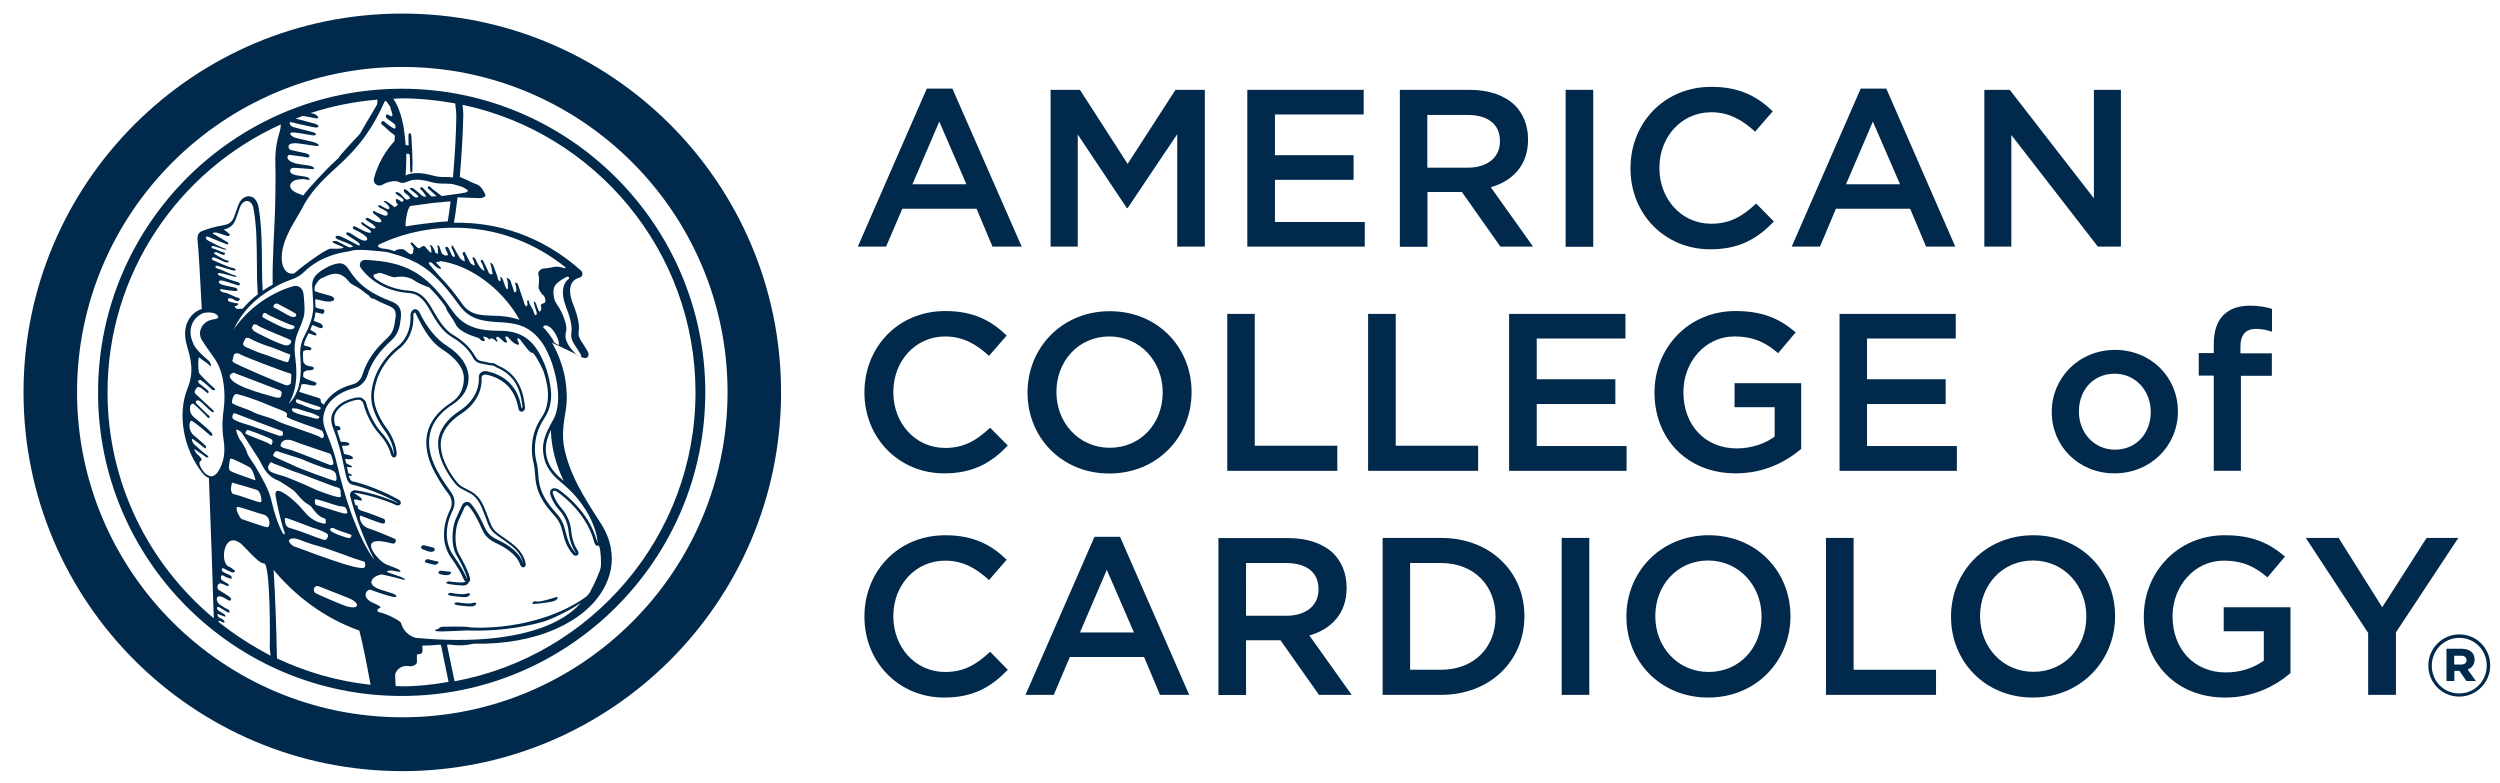 <?xml version="1.0" encoding="utf-8"?>
<!-- Generator: Adobe Illustrator 26.1.0, SVG Export Plug-In . SVG Version: 6.00 Build 0)  -->
<svg version="1.1" baseProfile="tiny" id="Layer_1" xmlns="http://www.w3.org/2000/svg" xmlns:xlink="http://www.w3.org/1999/xlink"
	 x="0px" y="0px" viewBox="0 0 158.34 49.58" overflow="visible" xml:space="preserve">
<path fill="#00294C" d="M25.48,48.84c13.25,0,23.99-10.74,23.99-23.99c0-13.25-10.74-23.99-23.99-23.99
	C12.23,0.85,1.49,11.6,1.49,24.85C1.49,38.1,12.23,48.84,25.48,48.84z M25.48,4.24c11.36,0,20.6,9.24,20.6,20.6
	c0,11.35-9.24,20.59-20.6,20.59c-11.36,0-20.6-9.24-20.6-20.59C4.88,13.48,14.13,4.24,25.48,4.24z"/>
<path fill="#00294C" d="M35.22,37.82c-0.17,0.05-1.08,0.35-1.25,0.27c-0.13-0.06-0.39,0.15-0.18,0.16c0.21,0.01,1.21-0.12,1.37-0.21
	C35.33,37.95,35.39,37.77,35.22,37.82z"/>
<path fill="#00294C" d="M28.45,36.2c-0.21-0.01-0.3-0.03-0.48-0.05c-0.18-0.03-0.27,0.14-0.13,0.2c0.14,0.06,0.39,0.1,0.54,0.07
	C28.55,36.39,28.67,36.21,28.45,36.2z"/>
<path fill="#00294C" d="M27.39,34.94c0.2-0.05,0.13-0.18,0.12-0.22c-0.01-0.05-0.53-0.14-0.63-0.18c-0.18-0.06-0.31,0.19-0.11,0.25
	C26.98,34.85,27.18,34.99,27.39,34.94z"/>
<path fill="#00294C" d="M27.13,35.42c-0.19-0.03-0.29,0.18-0.14,0.22c0.16,0.04,0.55,0.15,0.63,0.13c0.08-0.02,0.22-0.2,0.11-0.21
	C27.53,35.54,27.27,35.45,27.13,35.42z"/>
<path fill="#00294C" d="M29.56,37.81c0.14-0.04,0.22-0.14,0.21-0.18c0-0.05-0.12-0.08-0.28-0.02c-0.15,0.06-0.77-0.02-0.86-0.05
	c-0.16-0.04-0.32,0.06-0.22,0.13C28.5,37.75,29.43,37.85,29.56,37.81z"/>
<path fill="#00294C" d="M29.9,38.2c-0.15,0.06-0.77-0.02-0.87-0.04c-0.16-0.04-0.32,0.06-0.22,0.12c0.09,0.07,1.02,0.16,1.15,0.12
	c0.14-0.04,0.22-0.14,0.21-0.18C30.17,38.17,30.05,38.14,29.9,38.2z"/>
<path fill="#00294C" d="M36.71,22.57c-0.06-0.03-0.12-0.06-0.18-0.09c0.02,0.02,0.05,0.04,0.07,0.05
	C36.63,22.54,36.67,22.56,36.71,22.57z"/>
<polygon fill="#00294C" points="26.51,16.69 26.51,16.7 26.51,16.69 "/>
<path fill="#00294C" d="M25.44,44.08c10.6,0,19.23-8.63,19.23-19.23c0-10.6-8.63-19.23-19.23-19.23c-10.6,0-19.23,8.63-19.23,19.23
	C6.2,35.46,14.83,44.08,25.44,44.08z M19.18,7.34c0.33,0.06,0.66,0.12,0.81,0.15c0.33,0.06,0.09-0.22-0.11-0.28
	c-0.04-0.01-0.12-0.03-0.21-0.05c1.35-0.44,2.77-0.73,4.24-0.85c0,0.08-0.01,0.17-0.03,0.31c-0.06,0.13-1.08,1.81-1.06,1.83
	c-0.06,0.08-1.38,1.45-1.36,1.54c-0.14,0.13-0.28,0.26-0.43,0.4c-0.26,0.23-1.59,1.64-1.82,1.99c-0.08-0.03-0.22-0.09-0.38-0.15
	c-0.72-0.28-0.5-0.82,0.12-0.87c0.09-0.01,0.2-0.04,0.5,0.02c0.31,0.06,0.11-0.13,0.02-0.16c-0.1-0.03-0.32-0.07-0.58-0.1
	c-0.72-0.08-0.55-0.49-0.32-0.49c0.23,0,0.91,0.06,1.17,0.08c0.26,0.02,0.15-0.13-0.02-0.19c-0.17-0.06-0.72-0.1-0.96-0.16
	c-0.76-0.19-0.58-0.59-0.39-0.55c0.19,0.04,0.86,0.1,1.07,0.16c0.22,0.05,0.21-0.2-0.03-0.25c-0.24-0.05-0.92-0.2-1.02-0.23
	c-0.1-0.03-0.3-0.4,0.25-0.42c0.25-0.01,1.12,0.15,1.37,0.17c0.26,0.03,0.22-0.06,0.04-0.17c-0.18-0.1-1.09-0.26-1.36-0.35
	c-0.27-0.09-0.5-0.36-0.08-0.33c0.42,0.04,0.83,0.13,1.18,0.18c0.35,0.05,0.22-0.17,0.03-0.2c-0.19-0.04-0.97-0.25-1.23-0.32
	c-0.27-0.07-0.31-0.35-0.15-0.31c0.17,0.04,1.23,0.29,1.51,0.33c0.29,0.04,0.3-0.14,0.01-0.23c-0.22-0.06-0.8-0.22-1.23-0.33
	C18.88,7.45,19.03,7.39,19.18,7.34z M25.44,6.23c1.16,0,2.29,0.12,3.39,0.32c0.04,0.31,0.08,0.62,0.07,0.95
	c-0.02,1.14-0.1,2.46-0.21,3.74c-0.16-0.02-0.31-0.03-0.48-0.03c-0.28,0.01-0.54-0.02-0.79-0.09c-0.73-0.2-1.3-0.21-1.71-0.02
	c0,0-0.02,0.01-0.02,0.01c0.03-0.47,0.05-0.96,0.04-1.37c0.03-0.01,0.08,0.01,0.11,0c0.1-0.02,0.12,0.1,0.12,0.24
	c0,0.12,0.01,0.74,0.03,0.88c0.02,0.14,0.15,0.02,0.13-0.07c-0.01-0.09,0.01-0.23,0.01-0.48c0-0.25-0.03-0.99-0.05-1.2
	c-0.02-0.18,0-0.43-0.05-0.6c-0.05-0.17-0.17-0.05-0.16,0.08c0.01,0.13-0.01,0.31,0.01,0.52c0.02,0.18-0.06,0.08-0.19,0.07
	c-0.01-0.15-0.03-0.3-0.04-0.45c-0.02-0.24-0.06-0.47-0.09-0.69c-0.14-0.76-0.35-1.35-0.63-1.75c-0.01-0.01-0.02-0.02-0.03-0.03
	C25.09,6.25,25.26,6.23,25.44,6.23z M44.05,24.85c0,9.12-6.6,16.71-15.26,18.3l-0.48-2.31l0.16-0.02c0.51,0.09,1.02,0.07,1.53-0.05
	c1.93,0.04,3.72-0.28,5.19-0.93c1.39-0.61,2.44-1.49,3.03-2.53c0.47-0.83,0.63-1.71,0.47-2.58c-0.09-0.54-0.31-1.08-0.64-1.59
	l-0.04-0.06c-1.02-1.58-1.99-3.1-2.3-4.86c-0.12-0.71-0.01-1.48,0.13-2.29c0.09-0.59,0.07-1.25-0.04-1.91
	c-0.14-0.81-0.44-1.63-0.84-2.31c0,0,0.8,0.36,1.57,0.75c-0.16-0.12-0.39-0.37-0.56-0.66c-0.07-0.14-0.12-0.26-0.15-0.41
	c-0.01-0.06,0-0.3,0.02-0.35c0.16-0.44-0.32-1.38-0.41-1.52c-0.06-0.09-0.21-0.31-0.3-0.5c-0.02-0.08-0.21-0.7,0.09-1.02
	c0.12-0.14,0.44-0.35,0.62-0.44c0.15-0.08,0.2-0.03,0.21,0.08c-0.12,0.09-0.22,0.2-0.29,0.34c-0.11,0.24-0.14,0.53-0.08,0.88
	c0.04,0.21,0.11,0.43,0.2,0.67c0.15,0.36,0.24,0.68,0.29,0.96c0.04,0.23,0.04,0.42,0.02,0.59c-0.02,0.11-0.02,0.21,0,0.3
	c0.04,0.22,0.16,0.39,0.27,0.56c0.11,0.17,0.27,0.41,0.34,0.55c0.01,0.02,0.02,0.03,0.02,0.05c0,0.02,0,0.03,0,0.04
	c-0.01,0-0.05-0.01-0.1-0.02c0.04,0.02,0.09,0.05,0.14,0.07v0c0.32,0.16,0.5-0.08,0.38-0.33c-0.07-0.14-0.2-0.35-0.35-0.58
	c-0.16-0.23-0.28-0.43-0.24-0.71c0.07-0.41-0.05-0.97-0.32-1.66c-0.44-1.07-0.18-1.62,0.36-1.76c0.23-0.06,0.26-0.32,0.1-0.46
	c-2.5-2.23-5.38-3.08-8.04-3.02c0.08-0.45,0.16-1,0.23-1.61c0.32,0.02,0.97,0.03,1.39,0.05c0.21,0.01,0.42-0.11,0.37-0.22
	c-0.05-0.11-0.27-0.6-0.59-0.67c-0.17-0.04-0.7-0.34-1.03-0.45c0.11-1.24,0.19-2.6,0.22-3.8c0.01-0.27-0.02-0.52-0.04-0.77
	C37.7,8.41,44.05,15.9,44.05,24.85z M25.44,43.47c-0.13,0-0.25-0.02-0.38-0.02c-0.03-0.31-0.03-0.63-0.03-0.72
	c0-0.17,0.3-0.63,0.85-0.54c0.27,0.04,0.52-0.09,0.53-0.26c0.01-0.09-0.05-0.5,0.05-0.5c0.45,0.03,0.25-0.38,0.3-0.54
	c0.35,0,0.71-0.02,1.07-0.06c0.03,0.01,0.07,0.02,0.1,0.03c0.03,0.12,0.26,1.26,0.48,2.33C27.44,43.36,26.45,43.47,25.44,43.47z
	 M13.83,39.38c0-0.01,0.01-0.02,0.01-0.02c0.07-0.1,0.11,0,0.28,0.06c0.16,0.06,0.1-0.12,0.02-0.17c-0.07-0.06-0.21-0.1-0.3-0.17
	c-0.08-0.08-0.09-0.25,0.01-0.18c0.1,0.07,0.2,0.07,0.34,0.14c0.15,0.06,0.1-0.08,0-0.15c-0.1-0.07-0.25-0.13-0.38-0.24
	c-0.13-0.11-0.05-0.28,0.08-0.19c0.13,0.09,0.32,0.19,0.52,0.31c0.2,0.12,0.14-0.15,0-0.19c-0.14-0.04-0.4-0.25-0.51-0.31
	c-0.16-0.1-0.29-0.53,0.02-0.5c0.21,0.02,0.36,0.16,0.55,0.25c0.18,0.08,0.23-0.09,0.07-0.21c-0.15-0.13-0.48-0.32-0.65-0.42
	c-0.21-0.11-0.12-0.46,0.08-0.44c0.09,0.01,0.26,0.09,0.38,0.15c0.12,0.07,0.19-0.06,0.09-0.12c-0.1-0.07-0.28-0.16-0.38-0.23
	c-0.1-0.07-0.11-0.41,0.09-0.29c0.2,0.12,0.25,0.12,0.42,0.18c0.16,0.06,0.12-0.12,0.05-0.18c-0.08-0.05-0.37-0.16-0.5-0.25
	c-0.13-0.09-0.08-0.29,0.07-0.2c0.14,0.09,0.34,0.17,0.47,0.23c0.14,0.06,0.29-0.05,0.19-0.12c-0.1-0.07-0.24-0.19-0.35-0.23
	c-0.6-0.21-0.34-2.29,0.73-1.48c0.24,0.18,1.18,1.32,1.48,1.27c0.43-0.06,0.39,5,0.38,5.11c-0.02,0.24,0.01,0.49,0.05,0.74
	C15.97,40.91,14.85,40.2,13.83,39.38z M12.56,28.83c-0.16-0.11-0.33-0.45-0.2-0.36c0.13,0.09,0.5,0.35,0.66,0.46
	c0.16,0.11,0.28,0,0.04-0.14c-0.23-0.14-0.62-0.54-0.76-0.65c-0.13-0.11-0.21-0.42-0.08-0.33c0.13,0.09,0.58,0.43,0.7,0.54
	c0.11,0.12,0.18-0.03,0.09-0.13c-0.09-0.1-0.5-0.45-0.74-0.65c-0.4-0.35-0.28-0.94-0.14-0.92c0.13,0.02,1.03,0.79,1.19,0.93
	c0.11,0.09,0.2-0.04,0.05-0.2c-0.15-0.17-0.98-0.88-1.1-0.97c-0.32-0.25-0.23-0.68-0.22-0.71c0.03-0.07,0.14-0.17,0.21-0.12
	c0.13,0.09,0.81,0.76,0.89,0.86c0.09,0.1,0.2-0.04,0.07-0.13c-0.13-0.09-0.58-0.56-0.75-0.72c-0.17-0.16,0-0.28,0.15-0.21
	c0.15,0.07,0.67,0.65,0.82,0.71c0.15,0.07,0.12-0.06,0.05-0.12c-0.08-0.06-0.94-0.87-1.05-0.97c-0.05-0.05-0.16-0.13-0.09-0.25
	c0.1-0.18,0.12-0.33,0.39-0.17c0.08,0.05,0.27,0.21,0.35,0.28c0.08,0.08,0.18-0.01,0.09-0.11c-0.09-0.1-0.46-0.38-0.57-0.47
	c-0.11-0.1-0.05-0.29,0.13-0.19c0.18,0.11,0.64,0.54,0.7,0.6c0.06,0.06,0.3,0.01,0.12-0.12c-0.19-0.13-0.94-0.88-0.96-0.96
	c-0.05-0.23-0.08-1.07,0.04-0.96c0.11,0.12,0.42,0.28,0.61,0.47c0.2,0.2,0.12-0.09,0.01-0.23c-0.09-0.11-0.69-0.54-0.98-1.04
	c-0.03-0.08-0.06-0.15-0.09-0.22c-0.32-0.78,0.01-1.51,0.67-1.8c0.25-0.06,0.51-0.05,0.71,0.01c0.17,0.06,0.26,0.18,0.25,0.25
	c-0.01,0.06-0.1,0.11-0.25,0.13c-0.37,0.04-0.67,0.23-0.81,0.52c-0.13,0.25-0.12,0.54,0.01,0.77c0.13,0.22,0.26,0.41,0.45,0.67
	l0.41,0.59c0.58,0.86,0.66,2.22,0.54,3.12c-0.06,0.47-0.14,1.11-0.01,1.95c0.13,0.83,0.01,1.48-0.35,2.03
	c-0.13,0.19-0.28,0.3-0.44,0.3c-0.06,0-0.3-0.1-0.39-0.2c-0.14-0.15-0.53-0.67-0.25-0.79C12.82,29.13,12.71,28.94,12.56,28.83z
	 M14.39,15.33c-0.1-0.05-0.67-0.41-0.85-0.5c-0.18-0.08,0.07-0.13,0.17-0.1c0.1,0.03,0.53,0.16,0.66,0.21
	c0.12,0.05,0.24-0.07,0.16-0.12c-0.07-0.05-0.16-0.16-0.36-0.28c0.39-0.09,0.62-0.28,0.76-0.65c0.09-0.23,0.14-0.4,0.24-0.69
	c0.11-0.34,0.33-0.49,0.5-0.47c0.19,0.01,0.34,0.21,0.39,0.5c0.2,1.11,0.2,2.27,0.21,3.4c0,0.71,0.01,1.38,0.06,2.01
	c-0.34,0.26-0.66,0.56-0.96,0.91c-0.02,0-0.1,0.01-0.25,0.02c-0.18,0.01-0.33-0.17-0.2-0.19c0.13-0.02,0.25-0.16,0.13-0.17
	c-0.12,0-0.19-0.03-0.43-0.08c-0.24-0.05-0.22-0.21-0.11-0.24c0.11-0.02,0.29,0.07,0.44,0.16c0.15,0.09,0.37-0.14,0.13-0.19
	c-0.24-0.05-0.58-0.29-0.87-0.33c-0.28-0.04-0.37-0.26-0.15-0.21c0.22,0.05,0.52,0.09,0.81,0.11c0.28,0.02,0.17-0.17,0.03-0.21
	c-0.15-0.04-0.67-0.13-0.89-0.21c-0.22-0.08-0.18-0.25-0.02-0.25c0.16,0,0.85,0.24,1.04,0.3c0.19,0.06,0.28-0.14-0.06-0.22
	c-0.34-0.08-0.96-0.34-1.08-0.39c-0.12-0.04-0.15-0.18,0.06-0.15c0.22,0.03,0.8,0.21,0.92,0.23c0.12,0.03,0.17-0.06-0.06-0.11
	c-0.24-0.05-0.76-0.35-1-0.4c-0.24-0.05-0.2-0.22-0.03-0.18c0.17,0.04,0.81,0.25,1,0.29c0.19,0.04,0.23-0.11-0.08-0.17
	c-0.31-0.06-0.92-0.37-1.14-0.45c-0.22-0.08-0.18-0.25,0.03-0.19c0.22,0.05,0.61,0.31,0.79,0.3c0.18-0.01,0.12-0.11-0.02-0.13
	c-0.14-0.02-0.61-0.31-0.73-0.38c-0.13-0.07-0.07-0.12,0.02-0.14c0.09-0.02,0.35,0.15,0.47,0.17c0.12,0.02,0.21-0.11,0.05-0.15
	c-0.17-0.04-0.5-0.21-0.67-0.25c-0.16-0.04-0.12-0.18,0-0.16c0.12,0.02,0.54,0.18,0.71,0.22c0.17,0.04,0.18-0.03,0.01-0.07
	c-0.17-0.04-0.8-0.36-1.03-0.49c-0.23-0.12-0.17-0.31-0.02-0.25c0.15,0.07,1.07,0.43,1.19,0.48C14.48,15.52,14.49,15.38,14.39,15.33
	z M24.52,7.51c0.13,0.1,0.41,0.29,0.47,0.35c0.06,0.06,0.11,0.31-0.02,0.28c-0.13-0.04-0.45-0.28-0.62-0.43
	c-0.18-0.15-0.26,0.12-0.16,0.18c0.1,0.06,0.57,0.53,0.73,0.62c0.16,0.08,0.05,0.22,0.07,0.42c-0.62,0.68-1.05,1.45-1.3,2.34
	c-0.02,0.07-0.02,0.13-0.01,0.19c0.02,0.09,0.06,0.17,0.13,0.22c0.12,0.09,0.29,0.1,0.43,0.01c0.34-0.2,0.81-0.28,1.03-0.16
	c0.22,0.12,0.43,0.02,0.59-0.05l0.01,0c0.32-0.15,0.8-0.13,1.43,0.05c0.28,0.08,0.59,0.11,0.91,0.1c0.16,0,0.31,0.01,0.46,0.03
	l0.57,0.16c0.14,0.06,0.28,0.14,0.4,0.24c-0.03,0.07-0.06,0.11-0.14,0.13c-0.16,0.05-1.29,0.19-1.28,0.19
	c-0.08,0.02-0.16,0.03-0.24,0.04c-0.19-0.17-0.66-0.47-0.72-0.58c-0.07-0.11-0.23,0.01-0.14,0.1c0.09,0.09,0.41,0.36,0.53,0.49
	c-0.07,0-0.19,0-0.33,0.01c-0.01-0.01-0.02-0.02-0.03-0.03c-0.15-0.13-0.37-0.37-0.5-0.5c-0.12-0.13-0.25,0.02-0.13,0.1
	c0.12,0.08,0.29,0.36,0.33,0.42c0,0.01,0,0.01,0,0.02c-0.04,0-0.07,0.01-0.11,0.01c-0.05-0.01-0.12-0.04-0.16-0.08
	c-0.09-0.09-0.42-0.36-0.53-0.44c-0.12-0.08-0.28-0.03-0.22,0.04c0.06,0.07,0.46,0.32,0.51,0.44c0.02,0.04,0,0.07-0.03,0.08
	c-0.02,0-0.05,0-0.07,0.01c-0.06,0-0.14-0.03-0.2-0.09c-0.15-0.12-0.37-0.37-0.49-0.42c-0.11-0.06-0.16,0.08-0.07,0.19
	c0.1,0.11,0.28,0.18,0.34,0.32c0.01,0.03,0.01,0.06,0,0.08c0,0-0.01,0-0.01,0c-0.07,0.02-0.13,0.04-0.19,0.06
	c-0.03-0.01-0.06-0.03-0.09-0.05c-0.15-0.13-0.26-0.31-0.4-0.39c-0.14-0.08-0.29-0.05-0.19,0.06c0.1,0.11,0.46,0.28,0.47,0.38
	c0.01,0.04-0.01,0.09-0.03,0.11c-0.01,0.01-0.03,0.02-0.04,0.02c-0.03,0-0.06,0-0.09-0.03c-0.09-0.08-0.09-0.06-0.23-0.14
	c-0.14-0.07-0.11,0.23,0.03,0.33c0.01,0.01,0.02,0.01,0.02,0.02c-0.07,0.05-0.14,0.11-0.21,0.17c-0.16-0.15-0.54-0.39-0.54-0.39
	s-0.26-0.05-0.12,0.05c0.15,0.1,0.39,0.34,0.31,0.43c-0.09,0.09-0.37-0.11-0.52-0.19c-0.14-0.08-0.23-0.01-0.14,0.08
	c0.09,0.09,0.5,0.22,0.55,0.36c0.05,0.14-0.03,0.23-0.22,0.17c-0.19-0.07-0.41-0.15-0.58-0.25c-0.17-0.1-0.14,0.1-0.05,0.16
	c0.09,0.06,0.55,0.38,0.45,0.5c-0.11,0.12-0.63-0.12-0.78-0.22c-0.14-0.1-0.27,0.03-0.16,0.11c0.11,0.08,0.68,0.39,0.57,0.51
	c-0.11,0.12-0.62-0.22-0.74-0.33c-0.12-0.11-0.21-0.02-0.11,0.09c0.09,0.11,0.68,0.39,0.57,0.51c-0.11,0.12-0.79-0.27-0.96-0.36
	c-0.17-0.1-0.26,0.1-0.1,0.17c0.17,0.07,1,0.48,0.8,0.67c-0.2,0.19-0.79-0.29-1.04-0.43c-0.25-0.13-0.35,0.01-0.18,0.13
	c0.17,0.12,0.58,0.36,0.69,0.46c0.12,0.11,0.15,0.25-0.08,0.14c-0.22-0.11-1.04-0.58-1.22-0.57c-0.18,0-0.21,0.14-0.01,0.23
	c0.2,0.09,0.81,0.29,0.94,0.42c0.02,0.02,0.02,0.04,0.02,0.05l-0.18,0.04c-0.04-0.01-0.09-0.02-0.13-0.04
	c-0.19-0.07-0.68-0.39-0.8-0.37c-0.12,0.02-0.31,0-0.08,0.14c0.23,0.14,0.73,0.25,0.56,0.31c-0.17,0.06-0.51,0.04-0.8,0.04
	c-0.22,0-1.54,0.92-2.28,1.56c-0.72,0.19-1.21-0.95-0.31-2.69c0.01-0.08,0.71-1.25,0.74-1.3c0.5-1.07,1.35-1.92,2.19-2.67
	c1.67-1.5,2.39-2.66,3.08-4.17c0.03-0.07,0.07-0.09,0.09-0.1c0.02,0,0.27,0.34,0.3,0.41c-0.04,0.03,0.19,0.48,0.11,0.55
	c-0.08,0.07-0.17-0.04-0.31-0.1C24.44,7.23,24.39,7.41,24.52,7.51z M37.23,37.69c-0.05,0.06-0.11,0.11-0.18,0.16
	c-3.11,2.15-7.13,1.93-7.36,1.87c-0.22-0.06-1.59-0.03-1.71-0.02c-0.13,0.01-0.19,0.13-0.27,0.15c-0.08,0.02-0.31,0.09-0.01,0.13
	c0.3,0.04,1.72-0.05,1.84-0.05c2.52,0.1,4.44-0.43,4.89-0.56c0.33-0.09,1.59-0.64,2.35-1.19c-0.44,0.55-2.73,2.93-10.45,2.22
	c-0.72-0.22-0.87-0.76-0.93-0.94c-0.05-0.18-1.1-0.65-1.33-0.67c-0.24-0.03-0.2-0.22-0.02-0.28c0.18-0.05-0.17-0.22-0.38-0.31
	c-0.87-0.35-0.43-0.93-0.18-0.84c0.25,0.1,1.15,0.41,1.46,0.45c0.31,0.04,0.09-0.16-0.04-0.21c-0.13-0.05-0.85-0.25-1.05-0.35
	c-0.81-0.41,0.05-0.9,0.36-0.86c0.12,0.02,0.97,0.22,1.27,0.31c0.3,0.09,0.15-0.07-0.12-0.17c-0.27-0.09-0.4-0.14-0.72-0.25
	c-0.32-0.11,0-0.14,0.09-0.15c0.09-0.02,0.68,0.16,0.63,0.05c-0.07-0.15-0.5-0.26-0.92-0.44c-0.47-0.19-2.08-1.99,0.39-1.32
	c0.23,0.07,0.28-0.24,0.18-0.29c-0.1-0.05-1.41-0.59-1.63-0.65c-0.64-0.18-0.67-0.87-0.54-0.82c0.12,0.05,1.26,0.5,1.42,0.5
	c0.16,0,0.17-0.24,0.02-0.31c-0.15-0.07-1.12-0.43-1.29-0.47c-0.17-0.04-0.39-0.16-0.34-0.26c0.04-0.07-0.05-0.08-0.16-0.15
	c-0.03-0.11-0.06-0.21-0.09-0.32c0.08-0.02,0.18-0.02,0.32,0.03c0.32,0.11,0.16-0.14,0.06-0.21c-0.07-0.05-0.22-0.14-0.36-0.25
	c0.01,0,0.02-0.01,0.03-0.01c0.5,0.05,1.74,0.37,2.63,0.78c0.13,0.06,0.23,0.01,0.28-0.07c0.04-0.08,0.02-0.19-0.11-0.27
	c-0.93-0.53-2.25-1.03-2.92-1.16c-0.14-0.03-0.21-0.21-0.25-0.37c0.04,0.01,0.07,0.01,0.11,0.02c0.18,0.01,0.06-0.11-0.14-0.17
	l-0.07-0.33c0-0.02-0.01-0.05-0.02-0.07c0.09,0.01,0.19,0.03,0.25,0.02c0.18-0.01,0.08-0.06-0.12-0.16
	c-0.07-0.03-0.13-0.07-0.18-0.1c-0.02-0.09-0.04-0.18-0.06-0.27c0.09,0.01,0.21,0.04,0.37,0.02c0.24-0.02,0.1-0.18-0.07-0.24
	c-0.12-0.04-0.24-0.06-0.37-0.09c-0.04-0.17-0.08-0.34-0.13-0.51c0.05-0.01,0.11-0.01,0.19-0.01c0.21,0.01,0.31-0.05,0.28-0.11
	c-0.06-0.16-0.42-0.13-0.54-0.14c0,0,0,0-0.01,0c-0.07-0.23-0.15-0.47-0.23-0.71c0.05-0.02,0.11-0.03,0.15-0.03
	c0.1,0.01,0.12-0.32-0.25-0.26c-0.19-0.51-0.07-0.91,0.39-1.27c0.25-0.2,0.85-0.41,1.08-0.39c0.06,0,0.1,0.01,0.14,0.04
	c0.02,0.02,0.08,0.07,0.1,0.09c0.03,0.04,0.05,0.09,0.07,0.16c0.17,0.65,0.55,1.38,0.97,1.85c0.4,0.45,0.63,0.84,0.75,1.28
	c0.07,0.24,0.2,0.24,0.23,0.23c0.04-0.01,0.16-0.05,0.14-0.3c-0.03-0.46-0.28-1.07-0.63-1.55c-0.38-0.5-0.69-1.15-0.77-1.62
	c-0.08-0.46-0.02-0.84,0.11-1.31c0.24-0.87,0.89-1.67,1.42-2.08c0.64-0.49,0.99-1.3,0.93-2.17c-0.01-0.08,0.04-0.13,0.08-0.14
	c0.06-0.01,0.06,0.02,0.1,0.11c0.47,0.97,0.95,1.77,1.63,2.2c0.83,0.53,1.39,1.16,1.39,1.85c0,0.59-0.21,1.16-0.82,1.55
	c-2.09,1.36-1.7,3.16-1.01,4.44c0.36,0.66,0.6,0.99,0.84,1.31l0.03,0.04c0.22,0.3,0.25,0.65,0.09,0.98
	c-0.54,1.09-0.52,2.23,0.06,3.04c0.36,0.5,0.65,1,0.79,1.34c0.04,0.1,0.09,0.16,0.14,0.19c-0.04,0-0.08,0-0.12,0.02
	c-0.15,0.06-0.77-0.02-0.86-0.04c-0.16-0.04-0.32,0.06-0.22,0.12c0.09,0.07,1.02,0.16,1.16,0.12c0.14-0.04,0.22-0.14,0.21-0.18
	c0-0.01-0.01-0.01-0.02-0.01c0,0,0.01,0,0.02,0c0.08-0.03,0.14-0.13,0.09-0.31c-0.14-0.49-0.43-1.01-0.64-1.39l-0.07-0.12
	c-0.3-0.56-0.22-1.58-0.03-2.04l0.27-0.59l0.11-0.25c0.04-0.09,0.1-0.16,0.17-0.17c0.04-0.01,0.08,0.01,0.12,0.06
	c0.36,0.39,0.65,1.03,0.84,1.45l0.04,0.08c0.21,0.45,0.54,0.65,0.86,0.8c0.57,0.27,1.3,0.72,1.51,1.35c0.06,0.16,0.16,0.2,0.23,0.18
	c0.1-0.02,0.15-0.13,0.12-0.25c-0.17-0.79-0.72-1.17-1.4-1.65l-0.08-0.05c-0.43-0.3-0.59-0.44-0.74-0.82c0,0-0.17-0.44-0.17-0.44
	c-0.25-0.67-0.46-1.25-1.03-1.58l-0.34-0.18c-0.24-0.12-0.42-0.21-0.58-0.41c-0.71-0.89-1.08-1.79-1.03-2.53
	c0.05-0.66,0.51-1.32,1.28-1.81c0.86-0.55,1.35-1.4,1.3-2.27c0-0.07,0.02-0.12,0.06-0.16c0.06-0.05,0.17-0.07,0.27-0.05
	c1.12,0.26,1.8,0.97,2,2.12c0.03,0.18,0.14,0.24,0.24,0.22c0.1-0.02,0.2-0.12,0.18-0.29c-0.07-0.6-0.22-2.02-1.73-2.64
	c-0.16-0.11-0.29-0.16-0.38-0.15c0,0-0.06,0-0.08,0c-0.03-0.01-0.3-0.07-0.3-0.07c0,0-0.11-0.02-0.11-0.02
	c-0.21-0.03-0.39-0.06-0.52-0.28c-0.4-0.73-0.99-1.15-1.46-1.43c-0.51-0.31-0.9-0.93-1.25-1.55c-0.36-0.63-0.71-1.16-1.49-1.23
	c-0.86-0.06-1.57-0.33-2.16-0.76c-0.06-0.06-0.1-0.12-0.11-0.15c-0.04-0.15,0.14-0.13,0.31-0.21c0.18-0.08,0.84,0.33,1.1,0.26
	c0.26-0.06,0.81-0.05,1.15,0.2c0.23,0.17,0.66,0.35,0.96,0.45c0.35,0.34,0.64,0.68,0.89,1.02c0.1,0.14,0.19,0.26,0.2,0.33
	c0.03,0.19,0.37,0.53,0.6,1.01c0.24,0.49,1.23,0.78,1.38,0.82c0.15,0.04,0.24,0.25,0.39,0.22c0.16-0.03-0.02-0.19-0.03-0.25
	c-0.02-0.06,0.09-0.03,0.2,0.01c0.1,0.05,0.21,0.19,0.23,0.12c0.02-0.07,0.05-0.07,0.19-0.02c0.14,0.06,0.15,0.15,0.24,0.17
	c0.08,0.02,0.06-0.04-0.02-0.14c-0.08-0.1,0.03-0.2,0.13-0.14c0.11,0.06,0.34,0.36,0.48,0.35c0.14-0.01-0.02-0.17-0.05-0.3
	c-0.04-0.12,0.12-0.12,0.21,0c0.08,0.11,0.38,0.42,0.58,0.43c0.19,0.02-0.04-0.22-0.03-0.35c0.01-0.13,0.1-0.05,0.21,0.07
	c0.1,0.13,0.6,0.85,0.72,0.79c0.09-0.05,0.49,0.62,0.72,1.16c0.41,1.22,0.39,2.19-0.12,2.94c-0.57,0.84-0.75,1.86-0.51,2.87
	c0.07,0.29,0.08,0.51,0.1,0.74c0.02,0.22,0.03,0.44,0.1,0.72c0.13,0.58,0.5,1.21,1.06,1.81c0.37,0.39,0.49,0.71,0.6,1.17
	c0.1,0.44,0.26,0.94,0.65,1.37c0.08,0.09,0.2,0.1,0.28,0.04c0.06-0.05,0.09-0.17,0.01-0.29c-0.01-0.02-0.34-0.46-0.41-1.24
	c-0.06-0.67-0.36-1.14-0.6-1.42c-0.19-0.22-0.38-0.46-0.55-0.92c-0.03-0.09-0.03-0.16,0.01-0.19c0.04-0.03,0.15-0.03,0.26,0.05
	c0.56,0.4,1.91,1.52,2.34,3.2c0.05,0.18,0.15,0.23,0.23,0.22c0.02,0,0.04-0.02,0.05-0.04c0.02,0.05,0.04,0.11,0.05,0.14
	c0.08,0.23,0.11,0.9,0.09,1.2c-0.03,0.29-0.5,1.3-0.62,1.48C37.41,37.47,37.32,37.58,37.23,37.69z M18.75,34.65
	c-0.19-0.04-0.38-0.2-0.45-0.36c-0.03-0.07,0.1-0.3,0.6-0.13c0.17,0.06,0.83,0.32,1.21,0.41l0.25,0.07l0.17,0.05
	c0.15,0.05,1.15,0.4,1.23,0.43c0.25,0.11,1.08,0.39,1.3,0.45c0.08,0.02,0.09,0.23,0.05,0.34C22.99,36.32,18.93,34.69,18.75,34.65z
	 M21.91,38.39c-0.11-0.03-1.81-0.73-1.96-0.85c-0.16-0.12-0.06-0.52,0.25-0.4c0.12,0.04,1.73,0.68,1.88,0.74
	C22.86,38.2,22.77,38.65,21.91,38.39z M17.46,31.44c0.06,0.35,0.29,1.49,0.55,2.24c0.04,0.1,0.02,0.16,0,0.17
	c-0.02,0.01-0.06-0.02-0.11-0.1c-0.27-0.47-0.55-1.32-0.68-1.93c-0.11-0.48-0.19-0.67-0.42-1.15c-0.15-0.3-0.38-0.71-0.65-1.17h0
	c-0.1-0.16-0.48-0.67-0.5-0.83c-0.03-0.16-0.34-0.7-0.43-0.79c-0.09-0.1-0.24-0.48-0.26-0.62c-0.03-0.14,0.3,0.06,0.37,0.17
	c0,0,0,0.01,0,0.01c0.09,0.12,0.44,0.66,0.4,0.61c0.22,0.35,0.45,0.69,0.65,1l0.01,0.02c0.19,0.29,0.42,1.07,1.22,1.36
	c0.12,0.04,0.9,0.56,1.03,0.67c0.13,0.12,0.51,0.63,0.76,0.77c0.14,0.08,0.22,0.16,0.27,0.17c0.36,0.47,0.54,0.69,0.9,0.8
	c0.08,0.03,0.06,0.21,0.07,0.25c0,0.01,0,0.01,0,0.02c-0.01,0.04-0.07,0.07-0.15,0.05c-0.57-0.1-0.97-0.45-1.2-0.74
	c-0.43-0.52-0.93-0.97-1.38-1.23c-0.19-0.1-0.32-0.13-0.4-0.08C17.45,31.18,17.43,31.28,17.46,31.44z M27.68,16.7
	c-0.18-0.22,0.14-0.03,0.16-0.15c0-0.01,0-0.02,0-0.02c0.84,0.11,1.71,0.45,2.55,1.01c1.07,0.71,1.96,1.7,2.51,2.71
	c-0.42-0.14-0.85-0.21-1.18-0.23l-0.07-0.01c-1-0.05-1.75,0.05-2.33-0.7l-0.18-0.25c-0.26-0.36-0.69-0.94-1.28-1.54
	c-0.29-0.33-0.59-0.67-0.66-0.77c-0.14-0.17,0.1-0.18,0.2-0.06c0.1,0.11,0.41,0.39,0.51,0.33C28,16.99,27.87,16.92,27.68,16.7z
	 M22.01,32.45c-0.01,0.03-0.05,0.08-0.16,0.08c-0.14,0-1.34-0.4-1.55-0.46l-0.09-0.03l-0.07-0.02c-0.08-0.01-0.16-0.02-0.19-0.16
	c0-0.05-0.02-0.23,0.02-0.24c0.09-0.04,1.34,0.41,1.49,0.43c0.17,0.02,0.33,0.03,0.4,0.08c0.03,0.02,0.05,0.07,0.08,0.12
	c0.02,0.06,0.04,0.12,0.06,0.18C22.01,32.43,22.02,32.45,22.01,32.45z M22.26,33.89c0.01,0.03,0,0.09-0.04,0.13
	c-0.03,0.04-0.07,0.06-0.11,0.06c-0.08,0.01-0.79-0.23-0.94-0.32l-0.16-0.09c-0.08-0.04-0.1-0.1-0.1-0.13
	c0-0.04,0.02-0.07,0.06-0.09c0.05-0.02,0.13-0.03,0.22,0.03c0.03,0.02,0.12,0.06,0.21,0.09C21.62,33.67,22.25,33.85,22.26,33.89z
	 M20.87,28.72c0.06,0.02,0.09,0.06,0.11,0.11c0.04,0.14,0.09,0.29,0.13,0.44c0,0.03,0.01,0.06,0,0.11c-0.02,0.1-0.2,0.09-0.24,0.06
	c0,0-2.21-0.88-2.41-0.93c-0.32-0.09-0.68-0.16-0.69-0.28c-0.01-0.1,0.12-0.61,0.95-0.25C18.88,28.06,20.87,28.72,20.87,28.72z
	 M19.11,29.08l0.33,0.14c0.24,0.11,1.1,0.42,1.2,0.45l0.08,0.02c0.08,0.01,0.19,0.03,0.38,0.13c0.22,0.11,0.21,0.4,0.21,0.43
	c0.02,0.09,0,0.17-0.06,0.21c-0.07,0.04-2.52-0.88-2.64-0.97c-0.03-0.03-1.15-0.49-1.3-0.61c-0.04-0.04,0.07-0.21,0.09-0.24
	c0.05-0.06,0.14-0.1,0.23-0.04C17.73,28.65,18.91,29,19.11,29.08z M18.15,21.88c-0.29,0.01-2.01-0.83-2.11-0.95
	c-0.04-0.05-0.1-0.15-0.09-0.17c0.02-0.04,0.09-0.22,0.15-0.22c0.06,0,0.22,0.03,0.24,0.08c0.07,0.08,1.2,0.55,1.81,0.8
	c0.1,0.04,0.3,0.13,0.3,0.18C18.44,21.77,18.31,21.87,18.15,21.88z M18.38,22.5c0,0.06-0.09,0.39-0.15,0.43
	c-0.1,0.06-1.27-0.43-1.53-0.5c-0.26-0.06-1-0.39-1.19-0.48c-0.08-0.04-0.11-0.15-0.11-0.18c0.01-0.07,0.12-0.35,0.2-0.37
	c0.04-0.01,0.21,0,0.25,0.05c0.06,0.06,0.93,0.43,1.17,0.49c0.14,0.03,0.43,0.15,0.71,0.26c0.22,0.1,0.44,0.18,0.53,0.21
	C18.36,22.43,18.38,22.47,18.38,22.5z M18.35,20.86c-0.27-0.01-1.01-0.38-1.43-0.61l-0.26-0.14c-0.09-0.04-0.01-0.17-0.01-0.2
	c0-0.03,0.03-0.06,0.07-0.08c0.05-0.02,0.13-0.01,0.18,0.05c0.06,0.07,1.37,0.66,1.58,0.71c0.19,0.05,0.18,0.1,0.17,0.12
	C18.66,20.75,18.6,20.87,18.35,20.86z M17.32,19.41c-0.01-0.05,0.02-0.1,0.07-0.14c0.05-0.04,0.13-0.06,0.2-0.03
	c0.16,0.08,0.97,0.51,1.1,0.6c0.06,0.04,0.09,0.1,0.06,0.16c-0.03,0.07-0.14,0.11-0.29,0.06c-0.14-0.05-0.41-0.2-0.65-0.34
	c-0.18-0.1-0.35-0.2-0.42-0.22C17.33,19.48,17.32,19.43,17.32,19.41z M14.81,22.47c0.07-0.12,0.31-0.12,0.38-0.04
	c0.07,0.08,2.87,1.15,3.12,1.2c0.1,0.02,0.13,0.06,0.14,0.09c0.01,0.04-0.01,0.55-0.05,0.59c-0.06,0.06-0.17,0.11-0.28,0.09
	c-0.22-0.05-3.18-1.32-3.33-1.45c-0.03-0.03-0.08-0.08-0.07-0.12C14.74,22.82,14.79,22.51,14.81,22.47z M19.43,24.01
	c-0.12-0.05-0.19-0.11-0.23-0.17c0.01-0.07,0.01-0.15,0.01-0.23c0.06-0.09,0.19-0.17,0.4-0.16c0.21,0.01,0.31-0.09,0.25-0.18
	c-0.06-0.08-0.29-0.05-0.46-0.14c-0.07-0.03-0.13-0.11-0.19-0.2c-0.01-0.14-0.01-0.27-0.02-0.41c-0.01-0.09,0.01-0.18,0.01-0.27
	c0.08-0.06,0.2-0.1,0.38-0.07c0.15,0.02,0.23-0.15,0.01-0.21c-0.21-0.05-0.23-0.07-0.35-0.11c0.03-0.15,0.08-0.3,0.14-0.42
	c0.06-0.12,0.11-0.22,0.16-0.33c0.12,0.03,0.23,0.08,0.36,0.12c0.17,0.06,0.2-0.08,0.04-0.17c-0.11-0.06-0.19-0.12-0.29-0.17
	c0.05-0.1,0.08-0.2,0.12-0.3c0.13,0.02,0.32,0.13,0.49,0.18c0.23,0.08,0.26-0.17,0.02-0.29c-0.08-0.04-0.27-0.1-0.41-0.16
	c0.06-0.18,0.09-0.36,0.11-0.54c0.19,0.03,0.47,0.11,0.47,0.11s0.23-0.23,0-0.3c-0.11-0.03-0.16,0.01-0.47-0.13
	c0-0.03,0.01-0.07,0-0.1c0,0-0.01-0.24-0.02-0.38c0.04-0.02,0.07-0.03,0.1-0.02c0.11,0.02,0.61,0.19,0.91,0.13
	c0.31-0.06,0.22-0.26,0-0.34c-0.23-0.08-0.83-0.21-1.03-0.31c-0.01-0.01-0.01-0.03-0.01-0.04l-0.01-0.19
	c0.07-0.23,0.29-0.54,0.47-0.6c0.29-0.09,1.03-0.68,1.71,0.23c0.12,0.17,0.48,0.3,0.61,0.4c0.04,0.03,0.13,0.09,0.22,0.15
	c0.13,0.11,0.27,0.22,0.41,0.31c0.04,0.04,0.08,0.08,0.1,0.11c0.04,0.08,0.13,0.11,0.23,0.11c0.27,0.15,0.56,0.29,0.88,0.42
	c0.42,0.16,0.56,0.32,0.5,0.79l-0.01,0.05c-0.06,0.43-0.09,0.84-0.51,1.23c-0.81,0.73-1.32,1.49-1.57,2.31
	c-0.08,0.25-0.26,0.54-0.65,0.63c-0.86,0.22-1.48,0.71-1.81,1.29c-0.05-0.07-0.12-0.11-0.15-0.13c-0.05-0.04-0.01-0.21-0.09-0.27
	c-0.08-0.05-0.96-0.3-1.31-0.42c0.06-0.15,0.11-0.31,0.14-0.47c0.11-0.03,0.25-0.03,0.4,0.01c0.24,0.06,0.53,0.12,0.55-0.06
	C20.08,24.21,19.88,24.19,19.43,24.01z M18.7,25.87c0.2,0.01,0.62,0.19,0.96,0.27c0.19,0.04,0.33,0.14,0.41,0.17
	c0.09,0.03,0.14,0.06,0.15,0.1c0.01,0.03,0,0.06-0.02,0.07c-0.04,0.04-0.15,0.05-0.26,0.02l-0.29-0.08
	c-0.35-0.09-0.84-0.21-1.02-0.31c-0.14-0.08-0.15-0.15-0.14-0.2C18.5,25.84,18.54,25.86,18.7,25.87z M19.96,25.94
	c-0.17-0.04-0.5-0.16-0.76-0.27c-0.15-0.06-0.28-0.11-0.33-0.12c-0.08-0.03-0.13-0.09-0.13-0.14c-0.01-0.04,0-0.07,0.03-0.1
	c0.03-0.02,0.08-0.03,0.17,0.01c0.16,0.08,1,0.36,1.24,0.43c0.13,0.04,0.14,0.08,0.13,0.12C20.29,25.96,20.13,25.98,19.96,25.94z
	 M14.82,23.61c0.05,0.03,0.23,0.09,0.38,0.15c0.11,0.04,0.2,0.08,0.24,0.09c0.07,0.03,1.45,0.55,1.93,0.74l0.34,0.13
	c0.07,0.03,0.12,0.1,0.13,0.15c0,0.02-0.02,0.18-0.04,0.2c-0.02,0.02,0.04,0.22-0.49,0.06c-0.71-0.21-2.87-0.75-2.75-1.37
	C14.57,23.72,14.77,23.58,14.82,23.61z M15.01,24.96c1.14,0.28,2.18,0.79,2.86,1.04c0.54,0.2,0.18,0.35,0.33,0.43
	c0.18,0.1,0.55,0.25,1.09,0.44c0.49,0.17,0.96,0.33,1.08,0.4c0.03,0.02,0.05,0.04,0.07,0.07l0.06,0.16
	c0.01,0.06,0.02,0.11,0.01,0.14c0,0.05-0.03,0.08-0.07,0.1c-0.05,0.02-0.11,0-0.16-0.05c-0.08-0.08-0.72-0.29-1.34-0.51
	c-0.6-0.21-1.22-0.42-1.41-0.53c-0.22-0.12-0.56-0.22-0.85-0.31c-0.25-0.08-0.48-0.15-0.62-0.23c-0.42-0.23-0.93-0.32-1.35-0.57
	C14.65,25.51,14.75,24.9,15.01,24.96z M14.73,26.32c0.02-0.07,0.04-0.2,0.24-0.11c0.08,0.04,2.79,1.06,2.91,1.1
	c0.02,0.01,0.06,0.2,0.05,0.22c-0.02,0.06-0.16,0.1-0.25,0.07l-1.87-0.66c-0.51-0.15-1-0.31-1.08-0.45
	C14.7,26.41,14.72,26.37,14.73,26.32z M15.67,27.24c0.09-0.02,0.96,0.33,1.15,0.41c0.22,0.09,0.35,0.15,0.39,0.19
	c0.05,0.04,0.06,0.12,0.05,0.16c-0.01,0.04-0.04,0.16-0.07,0.17c-0.02,0.01-0.07,0.01-0.12-0.05c-0.12-0.12-1.51-0.58-1.53-0.67
	C15.53,27.4,15.58,27.26,15.67,27.24z M17.12,29.3c0.02-0.02,0.08-0.03,0.14,0.02c0.04,0.03,0.17,0.08,0.32,0.13
	c0.23,0.08,0.98,0.41,1.24,0.48c0.24,0.07,2.25,0.86,2.34,0.88c0.15,0.04,0.3,0.07,0.37,0.15c0,0,0,0,0,0
	c0.01,0.05,0.03,0.1,0.05,0.15c0,0.03,0,0.06-0.01,0.07c-0.02,0.11,0.1,0.3-0.07,0.31c-0.24,0.02-1.54-0.47-1.71-0.57
	c-0.06-0.03-0.25-0.12-0.48-0.22c-0.53-0.23-1-0.42-1.11-0.46c-0.56-0.22-1.28-0.26-1.22-0.69C17.01,29.5,17.08,29.32,17.12,29.3z
	 M18.41,17.72c0.26-0.09,0.56-0.21,0.82-0.47c0.25-0.25,0.55-0.48,0.88-0.67l-0.02,0.01l0.05-0.03c0.55-0.31,1.2-0.53,1.9-0.63
	c0.01,0,0.41-0.09,0.41-0.09c0.19-0.02,0.53-0.02,1.02,0.02c0,0,0.56,0.05,0.56,0.05c0,0,0.45,0.05,0.45,0.05
	c0.07,0.01,0.22,0.05,0.43,0.12c0.48,0.12,0.91,0.29,1.31,0.49c0.06,0.03,0.24,0.11,0.27,0.13l0,0l0.02,0.02l-0.01-0.01l0.03,0.02
	c0.35,0.21,0.67,0.44,0.93,0.69c0.73,0.68,1.22,1.36,1.52,1.77l0.19,0.25c0.03,0.03,0.05,0.06,0.08,0.09
	c0.61,0.72,1.38,0.82,2.39,0.88l0.07,0c0.41,0.03,0.91,0.06,1.41,0.27c0.02,0.01,0.03,0.01,0.05,0.02c0.01,0,0.09,0.04,0.09,0.04
	l0.03,0.02c0.4,0.2,0.74,0.52,1.03,0.93c0.14,0.19,0.26,0.41,0.37,0.65c0.09,0.2,0.18,0.4,0.26,0.63c0.26,0.79,0.4,1.54,0.4,2.18
	c0,0.58-0.11,1.09-0.33,1.47c-0.05,0.08-0.08,0.15-0.13,0.23c-0.31,0.57-0.5,1.05-0.5,1.57c0,0.17,0.02,0.35,0.06,0.53
	c0.17,0.84,0.77,1.34,1.24,1.73l0.05,0.04c0.05,0.04,0.09,0.09,0.14,0.13c1.07,0.95,1.87,2.35,1.97,3.48c0,0.01,0,0.01,0,0.02
	c0,0.01,0,0.01,0,0.02c0,0.01,0,0.01,0,0.01c-0.01-0.01-0.01-0.03-0.02-0.05c-0.02-0.06-0.04-0.12-0.06-0.18
	c-0.26-0.87-0.74-1.57-1.23-2.11c-0.43-0.48-0.86-0.82-1.13-1.01c-0.17-0.12-0.35-0.14-0.47-0.05c-0.04,0.03-0.1,0.1-0.1,0.22
	c0,0.05,0.01,0.11,0.03,0.17c0.17,0.48,0.38,0.74,0.58,0.97c0.23,0.26,0.5,0.69,0.56,1.31c0.06,0.66,0.31,1.15,0.44,1.33
	c0.02,0.02,0.02,0.03,0.02,0.04c-0.01,0-0.02,0-0.03-0.02c-0.36-0.4-0.51-0.88-0.61-1.29c-0.11-0.49-0.25-0.83-0.64-1.26
	c-0.54-0.58-0.89-1.18-1.01-1.73c-0.06-0.27-0.08-0.49-0.09-0.7c-0.02-0.23-0.03-0.46-0.11-0.77c-0.07-0.28-0.1-0.56-0.1-0.83
	c0-0.67,0.2-1.33,0.58-1.9c0.3-0.44,0.45-0.95,0.45-1.53c0-0.22-0.04-0.46-0.08-0.71c-0.06-0.35-0.15-0.71-0.3-1.11
	c-0.61-1.58-1.44-2.22-2.88-2.22c-1.1,0-2.21-0.14-2.97-1.23c-0.29-0.41-0.59-0.83-0.96-1.25c-0.05-0.06-0.1-0.12-0.16-0.18
	c-0.15-0.16-0.31-0.32-0.49-0.48c-0.14-0.12-0.28-0.23-0.43-0.34c-0.13-0.1-0.27-0.18-0.42-0.27c-0.79-0.45-1.72-0.67-3.04-0.74
	c-0.07-0.01-0.14,0.01-0.2,0.03c-0.07,0.03-0.12,0.07-0.15,0.13c-0.01,0.01-0.01,0.03-0.01,0.04c-0.01,0.04-0.03,0.07-0.03,0.11
	c0,0.07,0.02,0.14,0.07,0.21c0.34,0.46,0.78,0.83,1.29,1.1c0.51,0.27,1.11,0.43,1.76,0.48c0.69,0.06,1.02,0.55,1.35,1.14
	c0.36,0.65,0.77,1.29,1.32,1.62c0.48,0.29,1.03,0.67,1.4,1.36c0.16,0.3,0.42,0.34,0.65,0.37l0.1,0.02l0.32,0.07h0.02l0.09,0
	c0.02,0,0.1,0.01,0.29,0.13c1.26,0.52,1.54,1.56,1.64,2.5c0,0.01,0,0.02,0,0.02c0,0.05-0.02,0.07-0.03,0.07c0,0-0.02-0.02-0.04-0.08
	c-0.27-1.53-1.31-2.07-2.14-2.26c-0.16-0.04-0.32-0.01-0.43,0.08c-0.08,0.07-0.12,0.17-0.12,0.28c0,0.01,0,0.02,0,0.03
	c0,0.03,0,0.07,0,0.1c0,0.77-0.45,1.52-1.22,2.01c-0.81,0.52-1.31,1.23-1.36,1.95c0,0.05,0,0.1,0,0.15c0,0.75,0.38,1.63,1.07,2.5
	c0.19,0.24,0.4,0.34,0.64,0.46l0.33,0.17c0.51,0.29,0.72,0.85,0.95,1.48l0.17,0.45c0.17,0.42,0.36,0.59,0.81,0.9l0.08,0.05
	c0.68,0.48,1.18,0.82,1.33,1.54c0,0,0,0.01,0,0.01c0-0.01-0.01-0.01-0.01-0.03c-0.22-0.7-0.99-1.18-1.6-1.46
	c-0.27-0.13-0.58-0.3-0.78-0.71l-0.04-0.08c-0.2-0.43-0.5-1.08-0.88-1.5c-0.08-0.09-0.18-0.13-0.29-0.11
	c-0.13,0.02-0.24,0.12-0.3,0.28l-0.11,0.24l-0.27,0.6c-0.11,0.26-0.19,0.68-0.19,1.11c0,0.39,0.06,0.79,0.22,1.08l0.07,0.13
	c0.21,0.37,0.49,0.88,0.62,1.35c0.01,0.03,0.01,0.05,0.01,0.07c-0.01-0.02-0.03-0.05-0.05-0.09c-0.14-0.35-0.45-0.86-0.81-1.37
	c-0.28-0.39-0.42-0.86-0.42-1.37c0-0.48,0.12-0.99,0.37-1.49c0.08-0.17,0.12-0.34,0.12-0.51c0-0.23-0.08-0.46-0.23-0.66l-0.03-0.04
	c-0.23-0.32-0.47-0.64-0.83-1.29c-0.66-1.21-1.02-2.92,0.95-4.2c0.67-0.43,1.03-1.03,1.03-1.68c0-0.76-0.49-1.49-1.38-2.05
	c-0.66-0.42-1.27-1.16-1.72-2.1c-0.1-0.2-0.25-0.24-0.37-0.21C26.08,19.68,26,19.8,26,19.94c0,0.01,0,0.02,0,0.03
	C26,20.03,26,20.1,26,20.16c0,0.73-0.31,1.41-0.86,1.82c-0.56,0.43-1.23,1.26-1.48,2.18c-0.09,0.34-0.15,0.64-0.15,0.95
	c0,0.14,0.01,0.29,0.04,0.44c0.09,0.49,0.41,1.18,0.8,1.7c0.34,0.45,0.57,1.02,0.6,1.46c0,0.01,0,0.02,0,0.03c0,0.02,0,0.02,0,0.04
	c-0.01-0.02-0.02-0.04-0.02-0.06c-0.13-0.46-0.37-0.88-0.79-1.35c-0.4-0.45-0.78-1.16-0.93-1.78c-0.02-0.09-0.05-0.16-0.1-0.22
	l0-0.01l-0.02-0.01l-0.12-0.11l-0.01-0.01c-0.07-0.04-0.14-0.06-0.23-0.06c-0.27-0.01-0.91,0.2-1.2,0.43
	c-0.19,0.15-0.33,0.31-0.42,0.48c-0.09,0.16-0.13,0.32-0.13,0.5c0,0.11,0.02,0.22,0.05,0.33c0,0.01,0.01,0.02,0.01,0.03
	c0.02,0.06,0.03,0.12,0.06,0.19c0.17,0.43,0.3,0.85,0.41,1.26c0.03,0.1,0.05,0.2,0.08,0.3c0.08,0.31,0.14,0.61,0.2,0.89
	c0.01,0.04,0.02,0.09,0.03,0.13l0.04,0.19l0.05,0.22l0.01,0.03c0.07,0.33,0.21,0.51,0.4,0.55c0.64,0.13,1.97,0.62,2.86,1.13
	c0.02,0.02,0.03,0.02,0.03,0.03c-0.01,0-0.02,0-0.03-0.01c-0.95-0.44-2.19-0.75-2.69-0.8c-0.07-0.01-0.14,0.02-0.19,0.06
	c-0.02,0.01-0.04,0.02-0.05,0.03c-0.05,0.05-0.08,0.13-0.08,0.21c0,0.03,0,0.06,0.01,0.08c0.26,1.06,0.89,2.82,1.49,3.94
	c0.01,0.02,0.01,0.03,0.01,0.04c-0.01-0.01-0.01-0.01-0.02-0.02c-0.47-0.62-1.01-1.75-1.46-3.01c-0.31-0.86-0.66-2.12-0.84-2.92
	c-0.17-0.73-0.32-1.13-0.63-1.92l-0.14-0.37c-0.08-0.21-0.12-0.43-0.12-0.63c0-0.19,0.05-0.38,0.12-0.56
	c0.02-0.05,0.03-0.11,0.06-0.16c0.29-0.57,0.95-1.03,1.8-1.24c0.46-0.12,0.73-0.51,0.82-0.8c0.23-0.79,0.73-1.51,1.52-2.22
	c0.47-0.43,0.54-0.93,0.59-1.37l0.01-0.05c0.01-0.08,0.01-0.15,0.01-0.22c0-0.41-0.19-0.67-0.62-0.83
	c-0.24-0.09-0.45-0.19-0.66-0.28c-0.83-0.39-1.47-0.86-2.01-1.72c-0.15-0.23-0.35-0.47-0.73-0.4c-0.47,0.08-1.04,0.42-1.32,0.69
	c-0.2,0.2-0.29,0.43-0.29,0.7c0,0.05,0,0.09,0.01,0.14l0.04,0.69l0.01,0.25l0.01,0.18l0,0.03c0,0.05,0,0.1,0,0.15
	c0,0.1-0.01,0.2-0.03,0.29c-0.02,0.13-0.04,0.26-0.08,0.39c-0.04,0.15-0.1,0.32-0.17,0.48c-0.02,0.04-0.03,0.07-0.04,0.11
	c-0.06,0.12-0.12,0.25-0.19,0.39c-0.02,0.04-0.04,0.08-0.06,0.12c-0.01,0.02-0.02,0.04-0.03,0.06c-0.14,0.26-0.23,0.62-0.23,0.99
	c0,0.06,0,0.12,0.01,0.18c0.02,0.27,0.03,0.54,0.03,0.8c0,0.4-0.04,0.78-0.13,1.14c-0.02,0.09-0.06,0.18-0.09,0.26
	c-0.11,0.3-0.26,0.57-0.5,0.8c-0.02,0.02-0.02,0.01-0.03,0.02c0-0.01,0-0.01,0.01-0.02c0.36-0.63,0.46-1.28,0.46-1.88
	c0-0.4-0.04-0.79-0.08-1.13l-0.02-0.18c-0.01-0.08-0.01-0.16-0.01-0.24c0-0.33,0.06-0.68,0.17-0.96l0.12-0.29
	c0.1-0.23,0.2-0.48,0.27-0.72c0.05-0.16,0.07-0.35,0.07-0.56c0-0.27-0.03-0.57-0.06-0.92c-0.02-0.2-0.11-0.37-0.24-0.46
	c-0.09-0.06-0.24-0.12-0.46-0.05c-1.5,0.45-2.88,1.47-3.73,2.74c0.45-1,1.15-1.72,1.89-2.24c0.21-0.15,0.42-0.28,0.63-0.4
	C17.66,18.02,18.05,17.85,18.41,17.72z M14.51,29.5c0.02-0.04,0-0.46,0.11-0.46c0.12,0,1.11,0.49,1.21,0.57
	c0.23,0.18,0.34,0.78,0.35,0.79c0.08,0.08-0.69-0.23-0.83-0.27c-0.28-0.09-0.75-0.27-0.8-0.34C14.5,29.72,14.48,29.54,14.51,29.5z
	 M14.63,30.91c0.02-0.06,0.03-0.34,0.09-0.34c0.03,0,1.51,0.44,1.55,0.46c0.3,0.14,0.29,0.72,0.29,0.72
	c-0.02,0.04-0.06,0.06-0.1,0.06c-0.08,0.01-1.23-0.4-1.34-0.43c-0.11-0.02-0.35-0.08-0.41-0.13C14.67,31.21,14.6,30.98,14.63,30.91z
	 M15.03,32.11c0.15-0.03,1.37,0.42,1.65,0.48c0.48,0.11,0.47,0.84,0.22,0.8c-0.34-0.06-1.39-0.46-1.58-0.51
	C15.18,32.84,14.86,32.14,15.03,32.11z M18.05,32.82c0.04-0.04,0.19,0.01,1.16,0.38c0.28,0.11,0.55,0.21,0.61,0.23
	c0.14,0.03,0.91,0.3,0.94,0.43c0.01,0.05,0.03,0.11,0,0.16c-0.02,0.04-0.1,0.17-0.15,0.18c-0.09,0.02-0.77-0.24-0.77-0.24
	c-0.46-0.19-1.35-0.49-1.49-0.52c-0.23-0.05-0.31-0.33-0.3-0.45c0-0.04,0-0.08-0.01-0.12C18.03,32.85,18.04,32.83,18.05,32.82z
	 M34.62,28.92c-0.04-0.17-0.05-0.33-0.05-0.49c0-0.4,0.12-0.78,0.32-1.2c0.03,1.17,0.34,2.23,0.81,3.23
	C35.26,30.09,34.77,29.64,34.62,28.92z M34.83,20.72c0.3,0.22,0.56,0.8,0.57,1.01c0,0.05,0,0.09,0.01,0.14
	c-0.11-0.06-0.21-0.12-0.31-0.17c-0.09-0.29-0.56-0.85-0.66-0.93C34.32,20.67,34.52,20.5,34.83,20.72z M34.48,17
	c-0.24,0-0.44,0.22-0.38,0.41c0.07,0.19,0.03,0.59,0.01,0.75c-0.02,0.16,0.2,0.48,0.3,0.54c0.1,0.06,0.2,0.43,0.08,0.48
	c-0.12,0.05-0.28,0.08-0.22,0.24c0.06,0.16-0.07,0.39-0.13,0.29c-0.06-0.1-0.1-0.22-0.17-0.42c-0.07-0.21-0.22-0.27-0.15-0.07
	c0.07,0.21,0.09,0.34,0.16,0.54c0.07,0.21-0.1,0.3-0.16,0.05c-0.06-0.25-0.27-0.48-0.31-0.68c-0.03-0.2-0.16-0.13-0.11,0.07
	c0.05,0.19-0.1,0.3-0.18,0.05c-0.08-0.25-0.33-0.99-0.4-1.19c-0.07-0.21-0.23-0.18-0.19-0.08c0.05,0.1,0.07,0.3,0.08,0.39
	c0.02,0.09-0.14,0.24-0.17,0.05c-0.04-0.2-0.16-0.44-0.19-0.59c-0.03-0.15-0.32-0.33-0.24-0.14c0.08,0.19,0.05,0.3,0.06,0.52
	c0.01,0.22-0.13,0.05-0.16-0.05c-0.03-0.1-0.12-0.29-0.15-0.43c-0.04-0.13-0.19-0.26-0.17-0.14c0.02,0.12,0.04,0.24-0.05,0.21
	c-0.1-0.03-0.12-0.21-0.15-0.33c-0.04-0.12-0.17-0.47-0.24-0.64c-0.06-0.18-0.26-0.22-0.19-0.11c0.07,0.11,0.09,0.42,0.13,0.57
	c0.04,0.15-0.2,0.08-0.24-0.02c-0.03-0.1-0.28-0.62-0.35-0.75c-0.07-0.13-0.21-0.04-0.13,0.07c0.08,0.11,0.16,0.36,0.2,0.51
	c0.05,0.15-0.2-0.09-0.26-0.16c-0.06-0.07-0.24-0.39-0.3-0.54c-0.06-0.14-0.26-0.12-0.17,0c0.08,0.13,0.06,0.16,0.12,0.34
	c0.06,0.18-0.22-0.02-0.27-0.09c-0.04-0.07-0.29-0.53-0.33-0.64c-0.03-0.12-0.23-0.01-0.13,0.13c0.1,0.14,0.06,0.25,0.11,0.37
	c0.05,0.12-0.29-0.09-0.33-0.19c-0.05-0.1-0.27-0.46-0.39-0.68c-0.12-0.23-0.15,0.01-0.1,0.11c0.05,0.1,0.16,0.28,0.18,0.44
	c0.03,0.15-0.13,0.07-0.17,0c-0.04-0.07-0.17-0.38-0.22-0.47c-0.05-0.1-0.33-0.19-0.14,0.16c0.19,0.36,0.05,0.3-0.05,0.3
	c-0.11,0-0.24-0.13-0.24-0.13s-0.09-0.24-0.14-0.4c-0.04-0.17-0.17-0.1-0.13-0.02c0.05,0.07,0.01,0.21,0.03,0.36
	c0.03,0.15-0.16,0.05-0.18-0.03c-0.01-0.08-0.15-0.33-0.2-0.39c-0.04-0.06-0.18-0.06-0.12,0.01c0.06,0.07,0.07,0.17,0.08,0.31
	c0.01,0.14-0.02,0.14-0.08,0.08c-0.06-0.07-0.2-0.18-0.31-0.34c-0.1-0.15-0.3,0.08-0.39,0.1c-0.09,0.01-0.35-0.3-0.41-0.35
	c-0.06-0.05-0.16,0-0.11,0.08c0.05,0.09,0.22,0.23,0.17,0.33c-0.04,0.1,0.02,0.29-0.15,0.31c-0.17,0.01-0.37-0.31-0.55-0.32
	c-0.18-0.01-0.4,0.01-0.48,0.13c-0.03-0.01-0.05-0.02-0.07-0.02c-0.15-0.05-0.36-0.11-0.46-0.12c0,0-0.15-0.02-0.28-0.03
	c-0.07-0.03-0.13-0.05-0.16-0.06c-0.12-0.03-0.11-0.08-0.06-0.18c3.27-1.57,7.97-1.69,11.87,1.46c-0.04,0.01-0.08,0.02-0.12,0.03
	c-0.1-0.07-0.37-0.09-0.48-0.1C35.14,16.88,34.71,17,34.48,17z M28.36,14.02c-0.55,0.02-2.14,0.22-2.67,0.32
	c-0.04-0.2,0.11-1.22,0.32-1.3c0.21-0.01,1.47-0.21,1.66-0.21c0.37-0.01,0.58-0.08,0.87-0.07C28.48,13.22,28.42,13.65,28.36,14.02z
	 M17.33,36.1c-0.03-0.04-0.06-0.07-0.09-0.11c1.45,1.76,3.31,3.17,5.53,3.95h-0.01c0.24,0.94,0.51,2.32,0.71,3.43
	c-2.1-0.22-4.09-0.81-5.93-1.67C17.51,39.89,17.43,37.69,17.33,36.1z M17.71,8.35c-0.19,0.63-0.29,1.21-0.27,2.02
	c0.02,0.82,0.01,2.05-0.03,3.17c-0.03,1.05-0.17,2.89-0.14,4.49c-0.21,0.11-0.42,0.24-0.63,0.39c-0.11-1.61,0.05-3.54-0.27-5.32
	c-0.16-0.89-1.03-0.88-1.3-0.05c-0.09,0.27-0.15,0.44-0.24,0.68c-0.13,0.33-0.32,0.48-0.71,0.54c-0.47,0.08-1.02,0.23-1.36,0.38
	c-0.18,0.08-0.28,0.27-0.25,0.54c0.07,0.67,0.16,2.27,0.27,4.38c-0.24,0.08-0.46,0.21-0.64,0.41c-0.41,0.47-0.55,1.11-0.28,1.99
	c0.39,1.26,0.31,1.89,0,2.68c-0.62,1.56-0.27,3.77,0.97,5.32c0.02,0.03,0.05,0.06,0.07,0.08c0.11,0.12,0.23,0.19,0.35,0.22
	c0,0-0.01-0.01-0.02-0.01c0.13,3.43,0.25,6.69,0.31,8.9c-4.11-3.42-6.73-8.57-6.73-14.32c0-7.54,4.52-14.04,10.98-16.96
	C17.78,8.05,17.76,8.2,17.71,8.35z"/>
<path fill="#00294C" d="M57.15,13.22h4.7l1.01,2.4h1.85L60.32,5.61h-1.62l-4.37,10.01h1.79L57.15,13.22z M59.49,7.7l1.72,3.97h-3.42
	L59.49,7.7z"/>
<polygon fill="#00294C" points="68.26,8.52 71.37,13.18 71.42,13.18 74.56,8.5 74.56,15.62 76.31,15.62 76.31,5.69 74.45,5.69 
	71.42,10.38 68.4,5.69 66.54,5.69 66.54,15.62 68.26,15.62 "/>
<polygon fill="#00294C" points="86.44,14.06 80.75,14.06 80.75,11.39 85.73,11.39 85.73,9.83 80.75,9.83 80.75,7.25 86.37,7.25 
	86.37,5.69 79,5.69 79,15.62 86.44,15.62 "/>
<path fill="#00294C" d="M90.4,12.16h2.19l2.44,3.46h2.07l-2.68-3.76c1.38-0.4,2.36-1.38,2.36-3.01V8.82c0-0.87-0.3-1.6-0.82-2.14
	c-0.64-0.62-1.62-0.99-2.87-0.99h-4.43v9.94h1.75V12.16z M90.4,7.28h2.54c1.29,0,2.06,0.58,2.06,1.65v0.03
	c0,1.01-0.79,1.66-2.04,1.66H90.4V7.28z"/>
<rect x="99.16" y="5.69" fill="#00294C" width="1.75" height="9.94"/>
<path fill="#00294C" d="M108.32,15.79c1.86,0,2.99-0.68,4.03-1.76l-1.12-1.14c-0.85,0.79-1.63,1.28-2.85,1.28
	c-1.9,0-3.28-1.58-3.28-3.52v-0.03c0-1.94,1.39-3.51,3.28-3.51c1.14,0,1.99,0.5,2.78,1.23l1.12-1.29c-0.95-0.91-2.06-1.55-3.89-1.55
	c-3.01,0-5.12,2.31-5.12,5.14v0.03C103.26,13.53,105.42,15.79,108.32,15.79z"/>
<path fill="#00294C" d="M116.28,13.22h4.7l1.01,2.4h1.85l-4.37-10.01h-1.62l-4.37,10.01h1.79L116.28,13.22z M118.62,7.7l1.72,3.97
	h-3.42L118.62,7.7z"/>
<polygon fill="#00294C" points="127.39,8.55 132.87,15.62 134.33,15.62 134.33,5.69 132.62,5.69 132.62,12.56 127.29,5.69 
	125.68,5.69 125.68,15.62 127.39,15.62 "/>
<path fill="#00294C" d="M62.71,27.09c-0.85,0.79-1.63,1.28-2.85,1.28c-1.9,0-3.28-1.58-3.28-3.52v-0.03c0-1.94,1.39-3.51,3.28-3.51
	c1.14,0,1.99,0.5,2.78,1.23l1.12-1.29c-0.95-0.91-2.06-1.55-3.89-1.55c-3.01,0-5.12,2.31-5.12,5.14v0.03c0,2.85,2.16,5.11,5.05,5.11
	c1.86,0,2.99-0.68,4.03-1.76L62.71,27.09z"/>
<path fill="#00294C" d="M70.26,29.99c3.05,0,5.21-2.34,5.21-5.14v-0.03c0-2.8-2.13-5.11-5.18-5.11c-3.05,0-5.21,2.34-5.21,5.14v0.03
	C65.08,27.67,67.21,29.99,70.26,29.99z M66.91,24.82c0-1.93,1.38-3.51,3.35-3.51c1.97,0,3.38,1.6,3.38,3.53v0.03
	c0,1.93-1.38,3.49-3.35,3.49c-1.97,0-3.38-1.59-3.38-3.52V24.82z"/>
<polygon fill="#00294C" points="84.7,28.23 79.47,28.23 79.47,19.88 77.73,19.88 77.73,29.82 84.7,29.82 "/>
<polygon fill="#00294C" points="93.62,28.23 88.4,28.23 88.4,19.88 86.65,19.88 86.65,29.82 93.62,29.82 "/>
<polygon fill="#00294C" points="102.95,21.44 102.95,19.88 95.58,19.88 95.58,29.82 103.02,29.82 103.02,28.25 97.33,28.25 
	97.33,25.59 102.31,25.59 102.31,24.02 97.33,24.02 97.33,21.44 "/>
<path fill="#00294C" d="M114.09,24.27h-4.23v1.52h2.54v1.86c-0.61,0.45-1.46,0.75-2.4,0.75c-2.03,0-3.38-1.5-3.38-3.55v-0.03
	c0-1.9,1.39-3.51,3.22-3.51c1.26,0,2.02,0.41,2.78,1.06l1.11-1.32c-1.02-0.87-2.09-1.35-3.82-1.35c-2.99,0-5.12,2.36-5.12,5.14v0.03
	c0,2.9,2.04,5.11,5.15,5.11c1.76,0,3.16-0.71,4.14-1.55V24.27z"/>
<polygon fill="#00294C" points="123.87,21.44 123.87,19.88 116.51,19.88 116.51,29.82 123.94,29.82 123.94,28.25 118.25,28.25 
	118.25,25.59 123.23,25.59 123.23,24.02 118.25,24.02 118.25,21.44 "/>
<path fill="#00294C" d="M129.95,26.08v0.03c0,2.13,1.69,3.87,3.97,3.87c2.31,0,4.02-1.77,4.02-3.9v-0.03c0-2.14-1.69-3.89-3.99-3.89
	C131.65,22.17,129.95,23.94,129.95,26.08z M136.22,26.08v0.03c0,1.29-0.88,2.37-2.27,2.37c-1.33,0-2.28-1.09-2.28-2.4v-0.03
	c0-1.31,0.88-2.38,2.26-2.38C135.27,23.67,136.22,24.76,136.22,26.08z"/>
<path fill="#00294C" d="M140.21,29.82h1.72V23.8h1.96v-1.42h-1.99v-0.41c0-0.78,0.34-1.14,0.99-1.14c0.37,0,0.67,0.07,1.01,0.18
	v-1.45c-0.38-0.11-0.8-0.2-1.39-0.2c-0.74,0-1.29,0.2-1.69,0.6c-0.4,0.4-0.61,1.02-0.61,1.85v0.55h-0.95v1.43h0.95V29.82z"/>
<path fill="#00294C" d="M59.86,35.51c1.14,0,1.99,0.5,2.78,1.23l1.12-1.29c-0.95-0.91-2.06-1.55-3.89-1.55
	c-3.01,0-5.12,2.31-5.12,5.14v0.03c0,2.85,2.16,5.11,5.05,5.11c1.86,0,2.99-0.68,4.03-1.76l-1.12-1.14
	c-0.85,0.79-1.63,1.28-2.85,1.28c-1.9,0-3.28-1.58-3.28-3.52v-0.03C56.58,37.07,57.97,35.51,59.86,35.51z"/>
<path fill="#00294C" d="M67.76,41.61h4.7l1.01,2.4h1.85L70.94,34h-1.62l-4.37,10.01h1.79L67.76,41.61z M70.1,36.09l1.72,3.97H68.4
	L70.1,36.09z"/>
<path fill="#00294C" d="M78.91,40.55h2.19l2.44,3.46h2.07l-2.68-3.76c1.38-0.4,2.36-1.38,2.36-3.01v-0.03c0-0.87-0.3-1.6-0.82-2.14
	c-0.64-0.62-1.62-0.99-2.87-0.99h-4.43v9.94h1.75V40.55z M78.91,35.66h2.54c1.29,0,2.06,0.58,2.06,1.65v0.03
	c0,1.01-0.79,1.66-2.04,1.66h-2.55V35.66z"/>
<path fill="#00294C" d="M91.27,34.07h-3.7v9.94h3.7c3.12,0,5.28-2.17,5.28-4.97v-0.03C96.55,36.22,94.39,34.07,91.27,34.07z
	 M94.72,39.07c0,1.94-1.36,3.35-3.45,3.35h-1.96v-6.76h1.96c2.09,0,3.45,1.43,3.45,3.38V39.07z"/>
<rect x="98.91" y="34.07" fill="#00294C" width="1.75" height="9.94"/>
<path fill="#00294C" d="M103.01,39.04v0.03c0,2.8,2.13,5.11,5.18,5.11c3.05,0,5.21-2.34,5.21-5.14v-0.03c0-2.8-2.13-5.11-5.18-5.11
	C105.16,33.9,103.01,36.25,103.01,39.04z M111.57,39.04v0.03c0,1.93-1.38,3.49-3.35,3.49c-1.97,0-3.38-1.59-3.38-3.52v-0.03
	c0-1.93,1.38-3.51,3.35-3.51C110.16,35.51,111.57,37.11,111.57,39.04z"/>
<polygon fill="#00294C" points="115.65,34.07 115.65,44.01 122.62,44.01 122.62,42.42 117.4,42.42 117.4,34.07 "/>
<path fill="#00294C" d="M123.57,39.07c0,2.8,2.13,5.11,5.18,5.11c3.05,0,5.21-2.34,5.21-5.14v-0.03c0-2.8-2.13-5.11-5.18-5.11
	s-5.21,2.34-5.21,5.14V39.07z M125.41,39.01c0-1.93,1.38-3.51,3.35-3.51c1.97,0,3.38,1.6,3.38,3.53v0.03c0,1.93-1.38,3.49-3.35,3.49
	c-1.97,0-3.38-1.59-3.38-3.52V39.01z"/>
<path fill="#00294C" d="M140.83,35.51c1.26,0,2.02,0.41,2.78,1.06l1.11-1.32c-1.02-0.87-2.09-1.35-3.82-1.35
	c-2.99,0-5.12,2.36-5.12,5.14v0.03c0,2.9,2.04,5.11,5.15,5.11c1.76,0,3.16-0.71,4.14-1.55v-4.17h-4.23v1.52h2.54v1.86
	c-0.61,0.45-1.46,0.75-2.4,0.75c-2.03,0-3.38-1.5-3.38-3.55v-0.03C137.61,37.11,139,35.51,140.83,35.51z"/>
<polygon fill="#00294C" points="149.99,44.01 151.75,44.01 151.75,40.05 155.7,34.07 153.69,34.07 150.88,38.46 148.12,34.07 
	146.04,34.07 149.99,40.09 "/>
<path fill="#00294C" d="M156.73,41.77c0-0.46-0.35-0.68-0.82-0.68h-0.96v2.04h0.5v-0.64h0.32l0.44,0.64h0.6l-0.52-0.73
	C156.55,42.31,156.73,42.1,156.73,41.77z M155.87,42.09h-0.43v-0.56h0.43c0.21,0,0.35,0.1,0.35,0.28
	C156.22,41.98,156.1,42.09,155.87,42.09z"/>
<path fill="#00294C" d="M155.76,40.18c-1.09,0-1.96,0.9-1.96,1.97v0.01c0,1.07,0.86,1.96,1.96,1.96c1.09,0,1.96-0.9,1.96-1.97v-0.01
	C157.72,41.07,156.87,40.18,155.76,40.18z M157.5,42.16c0,0.96-0.76,1.76-1.74,1.76c-0.99,0-1.74-0.79-1.74-1.75v-0.01
	c0-0.96,0.76-1.76,1.74-1.76c0.99,0,1.74,0.79,1.74,1.75V42.16z"/>
<g>
</g>
<g>
</g>
<g>
</g>
<g>
</g>
<g>
</g>
<g>
</g>
</svg>
